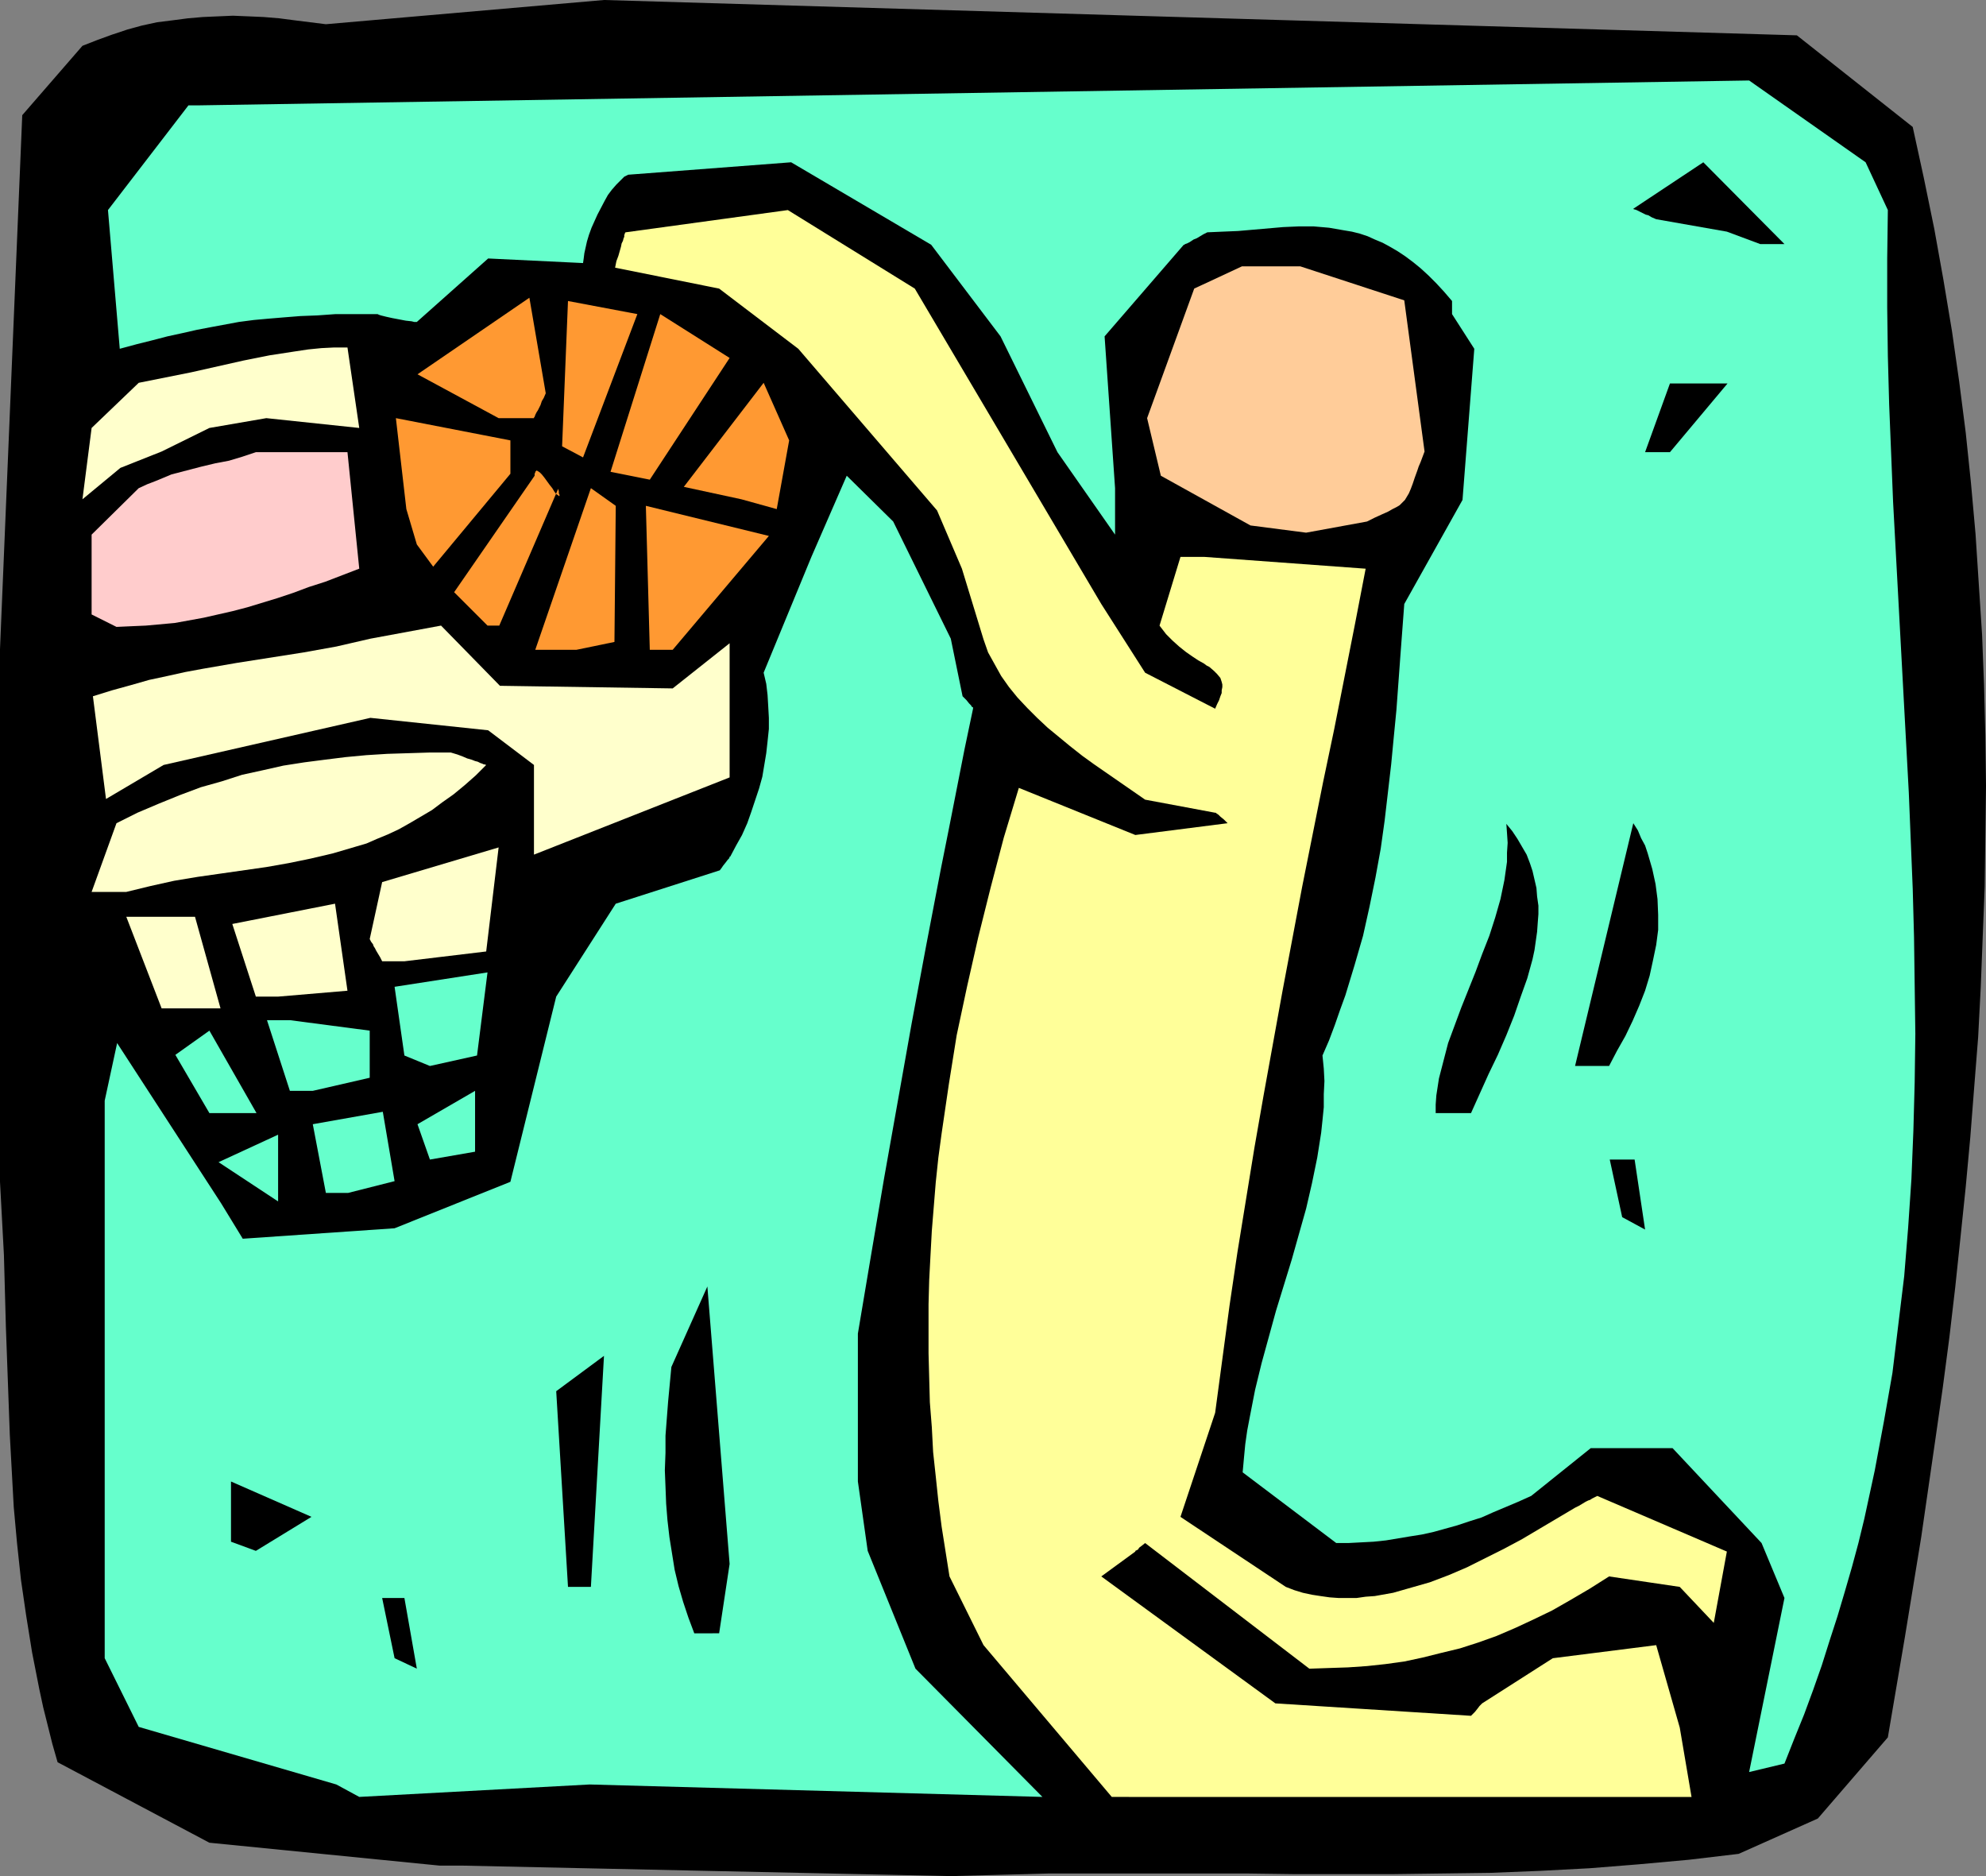 <?xml version="1.0" encoding="UTF-8" standalone="no"?>
<svg
   version="1.0"
   width="129.766mm"
   height="122.557mm"
   id="svg35"
   sodipodi:docname="Basketball - Slam Dunk 2.wmf"
   xmlns:inkscape="http://www.inkscape.org/namespaces/inkscape"
   xmlns:sodipodi="http://sodipodi.sourceforge.net/DTD/sodipodi-0.dtd"
   xmlns="http://www.w3.org/2000/svg"
   xmlns:svg="http://www.w3.org/2000/svg">
  <rect width="100%" height="100%" fill="#808080" stroke="none"/>
  <sodipodi:namedview
     id="namedview35"
     pagecolor="#ffffff"
     bordercolor="#000000"
     borderopacity="0.25"
     inkscape:showpageshadow="2"
     inkscape:pageopacity="0.0"
     inkscape:pagecheckerboard="0"
     inkscape:deskcolor="#d1d1d1"
     inkscape:document-units="mm" />
  <defs
     id="defs1">
    <pattern
       id="WMFhbasepattern"
       patternUnits="userSpaceOnUse"
       width="6"
       height="6"
       x="0"
       y="0" />
  </defs>
  <path
     style="fill:#000000;fill-opacity:1;fill-rule:evenodd;stroke:none"
     d="m 108.595,460.623 -56.883,-5.655 -37.491,-19.873 -1.293,-4.524 -1.131,-4.524 -1.131,-4.524 -0.97,-4.524 -1.778,-9.048 -1.454,-9.048 -1.293,-8.886 -0.97,-9.048 -0.808,-8.886 -0.485,-8.886 -0.485,-8.886 -0.323,-8.886 L 1.454,327.655 0.97,309.882 0.485,300.835 0,291.787 V 160.273 L 5.494,28.436 20.362,11.31 l 3.717,-1.454 3.555,-1.293 3.878,-1.293 3.555,-0.969 3.717,-0.808 3.878,-0.485 3.717,-0.485 3.717,-0.323 3.717,-0.162 3.717,-0.162 3.878,0.162 3.717,0.162 3.878,0.323 3.717,0.485 3.878,0.485 3.878,0.485 L 149.157,0 443.753,8.725 l 28.603,22.619 2.747,12.602 2.586,12.602 2.262,12.602 2.101,12.602 1.778,12.441 1.616,12.602 1.293,12.441 1.131,12.602 0.808,12.441 0.808,12.441 0.485,12.441 0.323,12.441 0.162,12.441 -0.162,12.441 -0.162,12.441 -0.485,12.279 -0.485,12.441 -0.646,12.441 -0.97,12.279 -0.97,12.441 -1.131,12.279 -1.293,12.441 -1.293,12.279 -1.454,12.441 -1.616,12.279 -1.778,12.441 -3.555,24.558 -4.04,24.72 -4.202,24.72 -17.291,20.034 -19.554,8.725 -12.282,1.454 -12.443,1.131 -12.12,0.969 -12.282,0.646 -12.12,0.485 -12.12,0.162 -12.12,0.162 h -12.12 -12.12 l -11.958,-0.162 h -24.24 -12.12 -12.12 l -12.12,0.323 -12.282,0.323 v 0 l -120.392,-2.585 z"
     id="path1" />
  <path
     style="fill:#66ffcc;fill-opacity:1;fill-rule:evenodd;stroke:none"
     d="M 83.062,440.589 34.259,426.371 25.856,409.407 V 288.879 271.753 l 3.07,-14.218 25.694,39.584 5.333,8.725 37.491,-2.585 28.603,-11.471 11.312,-45.723 14.706,-22.942 25.694,-8.24 0.485,-0.646 0.323,-0.485 0.646,-0.808 0.485,-0.646 0.323,-0.323 0.162,-0.323 v -0.162 h 0.162 l 1.454,-2.747 1.454,-2.585 1.293,-2.908 0.97,-2.747 0.97,-2.908 0.97,-2.908 0.808,-2.908 0.485,-2.908 0.485,-2.908 0.323,-2.908 0.323,-3.07 v -2.747 l -0.162,-2.908 -0.162,-2.747 -0.323,-2.747 -0.646,-2.747 11.797,-28.597 8.726,-20.034 11.474,11.31 14.221,28.92 2.909,14.218 v 0 l 0.97,0.969 0.646,0.808 0.485,0.485 0.162,0.323 0.323,0.162 v 0.162 0.162 l -2.101,10.017 -1.939,9.855 -1.939,9.855 -1.939,9.694 -3.717,19.388 -3.555,19.065 -6.787,38.129 -3.232,19.065 -3.232,19.226 V 365.784 l 2.424,17.126 11.797,29.082 31.35,31.667 -111.827,-3.07 -56.883,3.07 z"
     id="path2" />
  <path
     style="fill:#ffff99;fill-opacity:1;fill-rule:evenodd;stroke:none"
     d="m 274.558,443.659 -31.674,-37.483 -8.403,-16.964 -0.97,-6.139 -0.97,-6.139 -0.808,-6.301 -0.646,-6.139 -0.646,-5.978 -0.323,-6.139 -0.485,-6.139 -0.162,-5.978 -0.162,-6.139 v -6.139 -5.978 l 0.162,-5.978 0.323,-6.139 0.323,-5.978 0.485,-5.978 0.485,-5.978 0.646,-6.139 0.808,-5.978 1.778,-12.117 1.939,-12.117 2.586,-12.117 2.747,-12.117 3.07,-12.279 3.232,-12.279 3.717,-12.279 28.765,11.633 22.786,-2.908 -0.485,-0.485 -0.485,-0.485 -0.808,-0.646 -0.485,-0.485 -0.485,-0.323 -0.162,-0.162 h -0.162 v 0 l -17.291,-3.231 -6.302,-4.362 -6.302,-4.362 -2.909,-2.1 -3.07,-2.423 -2.747,-2.262 -2.747,-2.262 -2.586,-2.423 -2.424,-2.423 -2.424,-2.585 -2.101,-2.585 -1.939,-2.747 -1.616,-2.908 -1.616,-2.908 -1.131,-3.231 -5.333,-17.449 -6.141,-14.379 -34.259,-39.907 -19.554,-14.864 -25.694,-5.17 0.323,-1.616 0.485,-1.293 0.323,-1.131 0.323,-1.131 0.162,-0.808 0.323,-0.646 0.162,-0.646 0.162,-0.323 v -0.485 l 0.162,-0.323 v -0.162 l 0.162,-0.162 40.077,-5.493 31.35,19.388 46.056,77.875 10.827,16.964 17.291,8.886 0.485,-1.131 0.485,-0.969 0.323,-0.969 0.323,-0.808 v -0.646 l 0.162,-0.808 v -0.646 l -0.162,-0.646 -0.323,-0.969 -0.808,-0.969 -0.808,-0.808 -1.131,-0.969 -0.646,-0.323 -0.646,-0.485 -1.454,-0.808 -1.454,-0.969 -1.616,-1.131 -1.616,-1.293 -1.616,-1.454 -1.616,-1.616 -1.616,-2.1 5.171,-16.964 h 5.979 l 39.754,2.908 -2.586,13.41 -2.586,13.087 -2.586,13.087 -2.747,13.087 -5.171,25.85 -4.848,25.689 -4.686,25.85 -2.262,12.925 -2.101,12.925 -2.101,12.925 -1.939,13.087 -1.778,13.248 -1.778,13.248 -8.565,25.689 26.018,17.288 2.101,0.808 2.101,0.646 2.262,0.485 2.101,0.323 2.262,0.323 2.262,0.162 h 2.101 2.262 l 2.262,-0.323 2.262,-0.162 4.525,-0.808 4.525,-1.293 4.525,-1.293 4.686,-1.777 4.525,-1.939 4.525,-2.262 4.525,-2.262 4.525,-2.423 4.363,-2.585 8.726,-5.17 0.97,-0.485 0.808,-0.485 0.808,-0.485 0.646,-0.323 0.485,-0.162 0.485,-0.323 0.646,-0.323 0.323,-0.162 0.323,-0.162 v 0 l 31.997,13.733 -3.232,17.611 -8.403,-8.886 -17.453,-2.585 -4.848,3.07 -4.686,2.747 -4.525,2.585 -4.686,2.262 -4.525,2.1 -4.525,1.939 -4.525,1.616 -4.525,1.454 -4.686,1.131 -4.525,1.131 -4.525,0.969 -4.686,0.646 -4.525,0.485 -4.686,0.323 -4.848,0.162 -4.686,0.162 -40.562,-31.021 -0.808,0.646 -0.646,0.485 -0.323,0.485 -0.323,0.162 -0.323,0.162 v 0.162 l -8.403,6.139 42.986,31.344 48.318,3.07 0.485,-0.485 0.485,-0.485 0.646,-0.808 0.485,-0.646 0.323,-0.323 0.162,-0.162 0.162,-0.162 v 0 l 17.453,-11.148 25.533,-3.231 5.818,20.357 2.909,17.126 H 280.376 Z"
     id="path3" />
  <path
     style="fill:#66ffcc;fill-opacity:1;fill-rule:evenodd;stroke:none"
     d="m 431.956,437.519 8.726,-42.976 -5.656,-13.571 -21.978,-23.427 h -20.2 l -14.706,11.794 -3.232,1.454 -3.07,1.293 -3.07,1.293 -2.909,1.293 -3.07,0.969 -2.909,0.969 -2.909,0.808 -2.909,0.808 -2.909,0.646 -3.07,0.485 -2.909,0.485 -2.909,0.485 -3.07,0.323 -3.07,0.162 -3.07,0.162 h -3.07 l -23.109,-17.449 0.323,-3.554 0.323,-3.393 0.485,-3.393 0.646,-3.393 1.293,-6.624 1.616,-6.624 1.778,-6.463 1.778,-6.463 3.878,-12.602 1.778,-6.301 1.778,-6.301 1.454,-6.301 1.293,-6.301 0.97,-6.139 0.323,-3.07 0.323,-3.231 v -3.231 l 0.162,-3.231 -0.162,-3.07 -0.323,-3.231 1.616,-3.716 1.454,-3.878 1.293,-3.716 1.293,-3.554 2.262,-7.432 2.101,-7.27 1.616,-7.27 1.454,-7.109 1.293,-7.109 0.97,-6.947 0.808,-6.947 0.808,-6.947 0.646,-6.786 0.646,-6.624 0.485,-6.624 0.485,-6.624 0.485,-6.463 0.485,-6.463 14.382,-25.689 2.909,-37.322 -5.494,-8.563 v -3.231 l -1.939,-2.262 -1.939,-2.1 -1.939,-1.939 -1.939,-1.777 -1.778,-1.454 -1.939,-1.454 -1.939,-1.293 -1.939,-1.131 -1.778,-0.969 -1.939,-0.808 -1.778,-0.808 -1.939,-0.646 -1.939,-0.485 -1.939,-0.323 -3.717,-0.646 -3.717,-0.323 h -3.878 l -3.717,0.162 -7.434,0.646 -3.717,0.323 -3.878,0.162 -3.717,0.162 -0.97,0.485 -0.808,0.485 -0.808,0.485 -0.808,0.323 -0.485,0.323 -0.485,0.323 -0.323,0.162 -0.323,0.162 -0.485,0.162 -0.162,0.162 h -0.162 l -19.554,22.619 2.586,37.483 v 11.471 L 261.145,111.642 247.086,83.045 229.957,60.425 195.374,40.068 l -40.238,3.07 -0.97,0.485 -0.97,0.969 -0.97,0.969 -1.131,1.293 -0.97,1.293 -0.808,1.454 -1.778,3.393 -1.454,3.231 -0.646,1.777 -0.485,1.616 -0.323,1.454 -0.323,1.454 -0.162,1.293 -0.162,1.131 -23.432,-1.131 -17.614,15.672 h -0.646 l -0.646,-0.162 -1.454,-0.162 -3.394,-0.646 -1.454,-0.323 -1.293,-0.323 -0.485,-0.162 -0.323,-0.162 h -0.323 v 0 h -5.171 -4.848 l -4.525,0.323 -4.202,0.162 -4.04,0.323 -3.878,0.323 -3.555,0.323 -3.717,0.485 -6.949,1.293 -3.394,0.646 -3.555,0.808 -3.717,0.808 -3.717,0.969 -3.878,0.969 -4.202,1.131 L 26.664,51.862 46.541,26.012 h 2.586 l 382.83,-6.139 28.765,20.196 5.494,11.794 -0.162,11.956 v 12.117 l 0.162,11.956 0.323,11.956 0.97,24.073 1.293,23.912 1.293,23.912 1.293,23.912 0.97,23.75 0.323,11.956 0.162,11.956 0.162,11.956 -0.162,11.956 -0.323,11.956 -0.485,11.956 -0.808,11.956 -0.97,11.956 -1.454,11.956 -1.454,11.956 -2.101,11.956 -2.262,12.117 -1.293,5.978 -1.293,5.978 -1.454,5.978 -1.616,5.978 -1.778,6.139 -1.778,5.978 -1.939,5.978 -1.939,6.139 -2.101,5.978 -2.262,6.139 -2.424,5.978 -2.424,6.139 z"
     id="path4" />
  <path
     style="fill:#000000;fill-opacity:1;fill-rule:evenodd;stroke:none"
     d="m 97.445,409.407 -3.07,-14.864 h 5.494 l 3.07,17.449 z"
     id="path5" />
  <path
     style="fill:#000000;fill-opacity:1;fill-rule:evenodd;stroke:none"
     d="m 171.457,403.267 -1.454,-3.878 -1.293,-3.878 -1.131,-3.878 -0.97,-4.039 -0.646,-4.039 -0.646,-4.039 -0.485,-4.201 -0.323,-4.039 -0.162,-4.201 -0.162,-4.039 0.162,-4.362 v -4.201 l 0.323,-4.201 0.323,-4.201 0.808,-8.563 8.888,-19.873 5.494,68.504 -2.586,17.126 z"
     id="path6" />
  <path
     style="fill:#000000;fill-opacity:1;fill-rule:evenodd;stroke:none"
     d="m 140.269,391.796 -2.909,-48.308 11.797,-8.725 -3.232,57.033 z"
     id="path7" />
  <path
     style="fill:#000000;fill-opacity:1;fill-rule:evenodd;stroke:none"
     d="M 57.045,380.648 V 365.784 l 19.877,8.725 -13.736,8.401 z"
     id="path8" />
  <path
     style="fill:#000000;fill-opacity:1;fill-rule:evenodd;stroke:none"
     d="m 400.606,300.512 -3.07,-14.218 h 6.141 l 2.586,17.287 z"
     id="path9" />
  <path
     style="fill:#66ffcc;fill-opacity:1;fill-rule:evenodd;stroke:none"
     d="m 53.974,286.94 14.706,-6.786 v 16.48 z"
     id="path10" />
  <path
     style="fill:#66ffcc;fill-opacity:1;fill-rule:evenodd;stroke:none"
     d="m 80.477,294.534 -3.232,-16.964 17.291,-3.07 2.909,17.126 -11.474,2.908 z"
     id="path11" />
  <path
     style="fill:#66ffcc;fill-opacity:1;fill-rule:evenodd;stroke:none"
     d="m 106.171,286.294 -3.07,-8.725 14.221,-8.24 v 15.026 z"
     id="path12" />
  <path
     style="fill:#66ffcc;fill-opacity:1;fill-rule:evenodd;stroke:none"
     d="m 51.712,274.823 -8.403,-14.379 8.403,-5.978 11.635,20.357 h -6.141 z"
     id="path13" />
  <path
     style="fill:#000000;fill-opacity:1;fill-rule:evenodd;stroke:none"
     d="m 354.55,274.823 v -2.1 l 0.162,-2.262 0.323,-2.1 0.323,-2.1 1.131,-4.362 1.131,-4.362 1.616,-4.362 1.616,-4.362 3.555,-8.886 1.616,-4.362 1.778,-4.524 1.454,-4.524 1.293,-4.524 0.97,-4.685 0.323,-2.262 0.323,-2.262 v -2.262 l 0.162,-2.423 -0.162,-2.423 -0.162,-2.262 1.454,1.777 1.293,1.939 1.131,1.939 1.131,1.939 0.808,2.1 0.646,1.939 0.485,2.1 0.485,2.1 0.162,2.1 0.323,2.262 v 2.1 l -0.162,2.1 -0.162,2.262 -0.323,2.262 -0.323,2.262 -0.485,2.262 -1.293,4.685 -1.616,4.524 -1.616,4.685 -1.939,4.847 -2.101,4.847 -2.262,4.685 -4.363,9.694 z"
     id="path14" />
  <path
     style="fill:#66ffcc;fill-opacity:1;fill-rule:evenodd;stroke:none"
     d="m 71.589,269.329 -5.656,-17.449 h 5.656 l 19.715,2.585 v 11.633 l -14.059,3.231 z"
     id="path15" />
  <path
     style="fill:#000000;fill-opacity:1;fill-rule:evenodd;stroke:none"
     d="m 388.971,263.19 14.382,-59.941 1.131,1.777 0.808,1.939 0.97,1.777 0.646,1.939 1.131,3.878 0.808,3.716 0.485,3.716 0.162,3.878 v 3.716 l -0.485,3.716 -0.808,3.878 -0.808,3.716 -1.131,3.716 -1.454,3.716 -1.616,3.716 -1.778,3.716 -2.101,3.716 -1.939,3.716 z"
     id="path16" />
  <path
     style="fill:#66ffcc;fill-opacity:1;fill-rule:evenodd;stroke:none"
     d="m 99.869,260.605 -2.424,-16.964 22.947,-3.554 -2.586,20.519 -11.635,2.585 z"
     id="path17" />
  <path
     style="fill:#ffffcc;fill-opacity:1;fill-rule:evenodd;stroke:none"
     d="m 39.915,248.972 -8.726,-22.619 h 16.968 l 6.302,22.619 h -6.302 z"
     id="path18" />
  <path
     style="fill:#ffffcc;fill-opacity:1;fill-rule:evenodd;stroke:none"
     d="m 63.186,246.064 -5.818,-17.934 25.371,-5.009 3.07,21.488 -17.13,1.454 z"
     id="path19" />
  <path
     style="fill:#ffffcc;fill-opacity:1;fill-rule:evenodd;stroke:none"
     d="m 94.374,237.34 -0.485,-0.969 -0.485,-0.808 -0.485,-0.808 -0.323,-0.646 -0.323,-0.485 -0.162,-0.485 -0.485,-0.646 -0.162,-0.323 -0.162,-0.323 v 0 l 3.07,-14.056 28.765,-8.563 -3.07,25.689 -20.2,2.423 z"
     id="path20" />
  <path
     style="fill:#ffffcc;fill-opacity:1;fill-rule:evenodd;stroke:none"
     d="m 22.624,220.214 6.141,-16.964 5.171,-2.585 5.333,-2.262 5.171,-2.1 5.171,-1.939 5.171,-1.454 5.01,-1.616 5.171,-1.131 5.01,-1.131 5.171,-0.808 5.01,-0.646 5.171,-0.646 5.171,-0.485 5.171,-0.323 5.171,-0.162 5.171,-0.162 h 5.333 l 1.616,0.485 1.293,0.485 1.131,0.485 1.131,0.323 0.808,0.323 0.646,0.162 0.646,0.323 0.485,0.162 0.323,0.162 h 0.162 l 0.485,0.162 v 0 l -2.586,2.585 -2.747,2.423 -2.747,2.262 -2.747,1.939 -2.586,1.939 -2.747,1.616 -2.747,1.616 -2.586,1.454 -2.747,1.293 -2.747,1.131 -2.586,1.131 -2.747,0.808 -5.494,1.616 -5.494,1.293 -5.494,1.131 -5.494,0.969 -11.312,1.616 -5.656,0.808 -5.818,0.969 -5.818,1.293 -5.979,1.454 z"
     id="path21" />
  <path
     style="fill:#ffffcc;fill-opacity:1;fill-rule:evenodd;stroke:none"
     d="m 131.865,208.904 v -20.034 l -11.312,-8.563 -29.088,-3.07 -51.066,11.633 -14.221,8.401 -3.232,-25.366 v 0 l 4.686,-1.454 4.686,-1.293 4.525,-1.293 4.525,-0.969 4.363,-0.969 4.363,-0.808 8.403,-1.454 8.242,-1.293 8.242,-1.293 8.08,-1.454 4.202,-0.969 4.202,-0.969 17.453,-3.231 14.544,14.864 42.662,0.646 14.059,-11.148 v 33.121 l -48.318,19.065 z"
     id="path22" />
  <path
     style="fill:#ff9932;fill-opacity:1;fill-rule:evenodd;stroke:none"
     d="m 142.369,160.434 h -10.181 l 13.736,-39.907 6.141,4.362 -0.323,33.606 z"
     id="path23" />
  <path
     style="fill:#ff9932;fill-opacity:1;fill-rule:evenodd;stroke:none"
     d="m 160.469,160.434 -0.97,-35.544 30.381,7.432 -23.755,28.112 z"
     id="path24" />
  <path
     style="fill:#ffcccc;fill-opacity:1;fill-rule:evenodd;stroke:none"
     d="m 22.624,151.71 v -19.711 l 11.635,-11.471 2.101,-0.969 2.101,-0.808 1.939,-0.808 1.939,-0.808 3.717,-0.969 3.717,-0.969 3.394,-0.808 3.394,-0.646 3.232,-0.969 3.394,-1.131 h 22.624 l 2.909,28.759 -4.202,1.616 -4.202,1.616 -4.04,1.293 -3.878,1.454 -3.878,1.293 -3.717,1.131 -3.717,1.131 -3.717,0.969 -3.555,0.808 -3.555,0.808 -3.555,0.646 -3.555,0.646 -3.555,0.323 -3.555,0.323 -3.717,0.162 -3.555,0.162 z"
     id="path25" />
  <path
     style="fill:#ff9932;fill-opacity:1;fill-rule:evenodd;stroke:none"
     d="m 120.392,154.457 -8.242,-8.24 19.877,-28.759 v -0.485 l 0.162,-0.323 v -0.162 l 0.162,-0.162 0.162,-0.162 0.323,0.162 0.485,0.323 0.485,0.485 0.646,0.808 1.293,1.777 0.646,0.808 0.485,0.808 0.485,0.646 0.485,0.323 0.162,0.162 v 0 h 0.162 v -0.323 l -0.162,-0.323 v -0.485 l -0.162,-0.646 -14.544,33.767 z"
     id="path26" />
  <path
     style="fill:#ffcc99;fill-opacity:1;fill-rule:evenodd;stroke:none"
     d="m 308.817,129.737 -22.139,-12.279 -3.394,-14.218 11.635,-31.99 11.797,-5.493 h 14.382 l 25.694,8.401 5.01,37.322 -0.485,1.293 -0.485,1.293 -0.485,1.131 -0.323,0.969 -0.646,1.777 -0.485,1.454 -0.485,1.293 -0.485,1.131 -0.485,0.808 -0.485,0.808 -0.646,0.646 -0.646,0.646 -0.808,0.485 -0.97,0.485 -1.131,0.646 -1.454,0.646 -1.778,0.808 -0.97,0.485 -0.97,0.485 -15.029,2.747 z"
     id="path27" />
  <path
     style="fill:#ff9932;fill-opacity:1;fill-rule:evenodd;stroke:none"
     d="m 102.939,134.422 -2.586,-8.725 -2.586,-22.458 28.28,5.493 v 8.24 l -19.069,22.942 z"
     id="path28" />
  <path
     style="fill:#ffffcc;fill-opacity:1;fill-rule:evenodd;stroke:none"
     d="m 20.362,123.274 2.262,-17.611 11.635,-11.148 6.464,-1.293 6.464,-1.293 12.928,-2.908 6.464,-1.293 6.302,-0.969 3.232,-0.485 3.232,-0.323 3.232,-0.162 h 3.232 l 2.909,19.873 -22.947,-2.423 -14.059,2.423 -11.797,5.816 -10.181,4.039 z"
     id="path29" />
  <path
     style="fill:#ff9932;fill-opacity:1;fill-rule:evenodd;stroke:none"
     d="m 183.093,123.274 -14.221,-3.07 19.715,-25.689 6.302,14.218 -3.07,16.964 z"
     id="path30" />
  <path
     style="fill:#ff9932;fill-opacity:1;fill-rule:evenodd;stroke:none"
     d="m 150.773,116.489 12.282,-38.937 17.13,10.825 -19.715,30.051 z"
     id="path31" />
  <path
     style="fill:#ff9932;fill-opacity:1;fill-rule:evenodd;stroke:none"
     d="m 138.814,110.188 1.454,-35.868 17.13,3.231 -13.413,35.383 z"
     id="path32" />
  <path
     style="fill:#000000;fill-opacity:1;fill-rule:evenodd;stroke:none"
     d="m 406.262,111.642 6.141,-16.964 h 14.221 l -14.221,16.964 z"
     id="path33" />
  <path
     style="fill:#ff9932;fill-opacity:1;fill-rule:evenodd;stroke:none"
     d="m 123.139,103.24 -20.038,-10.825 27.634,-18.903 4.04,23.589 -0.485,1.131 -0.485,0.808 -0.323,0.969 -0.323,0.646 -0.323,0.646 -0.323,0.485 -0.162,0.323 -0.162,0.323 -0.162,0.485 -0.162,0.162 v 0.162 z"
     id="path34" />
  <path
     style="fill:#000000;fill-opacity:1;fill-rule:evenodd;stroke:none"
     d="m 426.462,57.194 -17.453,-3.07 -1.131,-0.485 -0.808,-0.485 -0.646,-0.162 -0.646,-0.323 -0.646,-0.323 -0.323,-0.162 -0.646,-0.323 -0.485,-0.162 h -0.162 l -0.162,-0.162 17.291,-11.471 20.038,20.196 h -5.979 z"
     id="path35" />
</svg>
